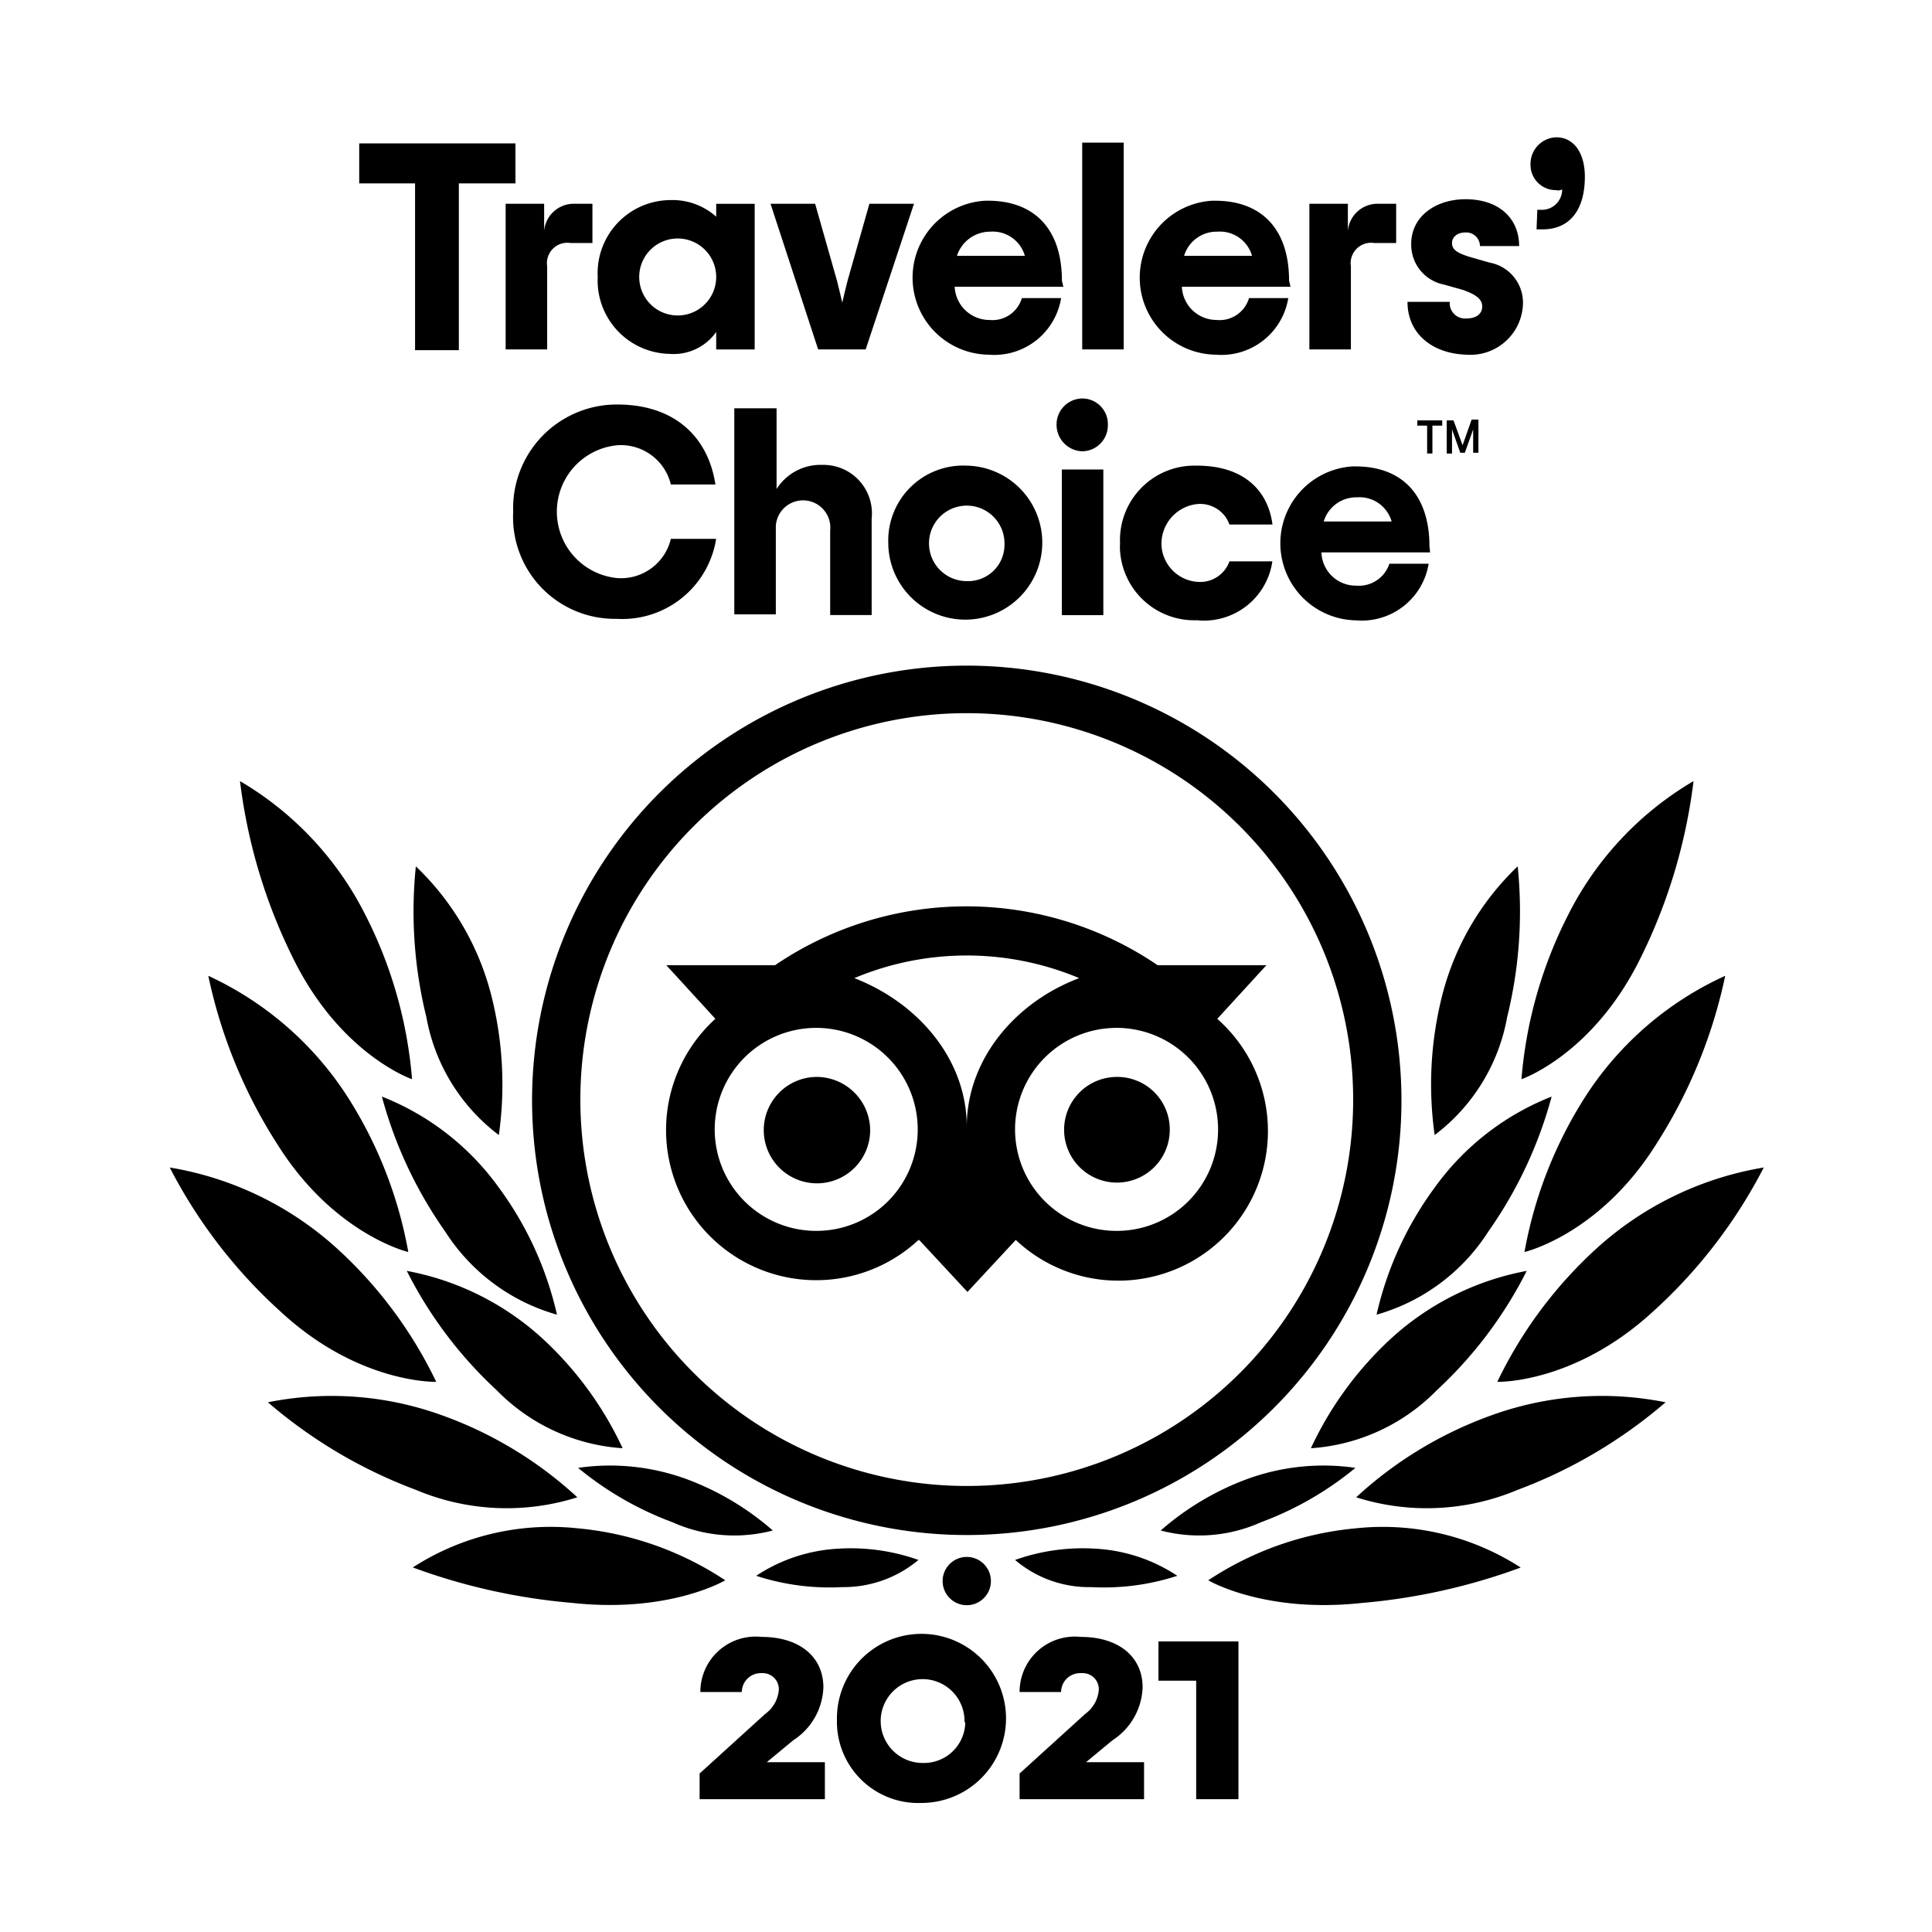 <svg id="TC_L" xmlns="http://www.w3.org/2000/svg" width="104" height="104" viewBox="0 0 104 104">
  <g id="Layer_2_1_">
    <g id="Layer_1-2">
      <rect id="Rectangle_27" data-name="Rectangle 27" width="104" height="104" fill="none"/>
      <path id="Path_187" data-name="Path 187" d="M56.009,21.153H52.963v8.978H50.606V21.153H47.6V19h8.409Z" transform="translate(-28.263 -11.281)"/>
      <path id="Path_188" data-name="Path 188" d="M71.672,27v2.113H70.494a1.1,1.1,0,0,0-1.259,1.259v4.469H67V27h2.072v1.463A1.6,1.6,0,0,1,70.7,27Z" transform="translate(-39.781 -16.031)"/>
      <path id="Path_189" data-name="Path 189" d="M79.2,30.639A3.935,3.935,0,0,1,83.1,26.5a3.527,3.527,0,0,1,2.478.894V26.7H87.65v7.841H85.578V33.6a2.809,2.809,0,0,1-2.519,1.178A3.952,3.952,0,0,1,79.2,30.639Zm6.378,0a2.072,2.072,0,0,0-4.144,0h0a2.072,2.072,0,1,0,4.144,0Z" transform="translate(-47.025 -15.729)"/>
      <path id="Path_190" data-name="Path 190" d="M102.1,27h2.4l1.178,4.144c.122.488.2.813.284,1.178.081-.366.162-.691.284-1.178L107.422,27h2.4l-2.6,7.841h-2.559Z" transform="translate(-60.622 -16.031)"/>
      <path id="Path_191" data-name="Path 191" d="M129.021,31.231h-5.85a1.874,1.874,0,0,0,1.869,1.787,1.649,1.649,0,0,0,1.747-1.178H128.9a3.646,3.646,0,0,1-3.9,3.047,4.148,4.148,0,0,1-.2-8.288h.162c2.478,0,3.981,1.5,3.981,4.306Zm-5.728-1.666h3.656a1.8,1.8,0,0,0-1.869-1.3,1.878,1.878,0,0,0-1.787,1.3Z" transform="translate(-71.78 -15.794)"/>
      <path id="Path_192" data-name="Path 192" d="M143.4,18.9h2.234V30.031H143.4Z" transform="translate(-85.144 -11.222)"/>
      <path id="Path_193" data-name="Path 193" d="M159.121,31.231h-5.85a1.874,1.874,0,0,0,1.869,1.787,1.649,1.649,0,0,0,1.747-1.178H159a3.646,3.646,0,0,1-3.9,3.047,4.148,4.148,0,0,1-.2-8.288h.162c2.478,0,3.981,1.5,3.981,4.306Zm-5.728-1.666h3.656a1.8,1.8,0,0,0-1.869-1.3,1.828,1.828,0,0,0-1.788,1.3Z" transform="translate(-89.652 -15.794)"/>
      <path id="Path_194" data-name="Path 194" d="M178.172,27v2.113h-1.178a1.1,1.1,0,0,0-1.259,1.259v4.469H173.5V27h2.072v1.463A1.6,1.6,0,0,1,177.2,27Z" transform="translate(-103.016 -16.031)"/>
      <path id="Path_195" data-name="Path 195" d="M186.5,31.925h2.275a.823.823,0,0,0,.772.894h.122c.528,0,.853-.244.853-.65s-.366-.65-1.056-.894l-1.016-.284A2.185,2.185,0,0,1,186.7,28.8c0-1.462,1.3-2.4,2.925-2.4,1.828,0,2.884,1.056,2.884,2.519H190.4a.738.738,0,0,0-.772-.731h0c-.447,0-.731.244-.731.569,0,.366.284.528.894.731l1.137.325a2.189,2.189,0,0,1,1.788,2.194,2.828,2.828,0,0,1-3.006,2.762C187.881,34.728,186.5,33.672,186.5,31.925Z" transform="translate(-110.734 -15.675)"/>
      <path id="Path_196" data-name="Path 196" d="M203.166,22.1h.2a1.092,1.092,0,0,0,1.138-1.056V21a.432.432,0,0,1-.325.041A1.361,1.361,0,0,1,202.8,19.7v-.081a1.431,1.431,0,0,1,1.381-1.422h0c1.016,0,1.544.934,1.544,2.112,0,1.95-.934,2.844-2.275,2.844h-.325Z" transform="translate(-120.412 -10.806)"/>
      <path id="Path_197" data-name="Path 197" d="M68,59.369A5.579,5.579,0,0,1,73.606,53.6c3.006,0,4.875,1.666,5.281,4.306h-2.4a2.766,2.766,0,0,0-2.884-2.113,3.591,3.591,0,0,0,0,7.15,2.757,2.757,0,0,0,2.884-2.112h2.438a5.116,5.116,0,0,1-5.363,4.306A5.476,5.476,0,0,1,68,59.369Z" transform="translate(-40.375 -31.825)"/>
      <path id="Path_198" data-name="Path 198" d="M97.341,54.1h2.234v4.347a2.8,2.8,0,0,1,2.478-1.3,2.609,2.609,0,0,1,2.641,2.884v5.2h-2.234v-4.55a1.468,1.468,0,1,0-2.925-.244v4.753H97.3V54.1Z" transform="translate(-57.772 -32.122)"/>
      <path id="Path_199" data-name="Path 199" d="M117.7,65.844a4.033,4.033,0,0,1,4.225-4.144,4.145,4.145,0,1,1-4.225,4.144Zm6.256,0a2.032,2.032,0,1,0-2.031,2.072,1.96,1.96,0,0,0,2.031-1.909Z" transform="translate(-69.884 -36.634)"/>
      <path id="Path_200" data-name="Path 200" d="M140,54.222a1.4,1.4,0,0,1,1.381-1.422,1.379,1.379,0,0,1,1.381,1.422,1.4,1.4,0,0,1-1.381,1.422h0A1.432,1.432,0,0,1,140,54.222Zm.284,2.4h2.234v7.841h-2.234Z" transform="translate(-83.125 -31.35)"/>
      <path id="Path_201" data-name="Path 201" d="M148.4,65.844a4.006,4.006,0,0,1,3.9-4.144h.244c2.478,0,3.819,1.3,4.063,3.169h-2.316a1.674,1.674,0,0,0-1.747-1.1,2.151,2.151,0,0,0-1.909,2.275,2.087,2.087,0,0,0,1.909,1.909,1.675,1.675,0,0,0,1.747-1.1H156.6a3.719,3.719,0,0,1-4.062,3.169,4.006,4.006,0,0,1-4.144-3.9Z" transform="translate(-88.109 -36.634)"/>
      <path id="Path_202" data-name="Path 202" d="M177.68,66.431h-5.85a1.847,1.847,0,0,0,1.869,1.788,1.727,1.727,0,0,0,1.788-1.178H177.6a3.646,3.646,0,0,1-3.9,3.047,4.148,4.148,0,0,1-.2-8.287h.163c2.478,0,3.981,1.5,3.981,4.306Zm-5.728-1.666h3.656a1.8,1.8,0,0,0-1.869-1.3A1.828,1.828,0,0,0,171.952,64.766Z" transform="translate(-100.696 -36.694)"/>
      <path id="Path_203" data-name="Path 203" d="M187.8,55.7h1.341v.284h-.528v1.5h-.284v-1.5H187.8Z" transform="translate(-111.506 -33.072)"/>
      <path id="Path_204" data-name="Path 204" d="M192.553,56.981l-.488-1.341H191.7v1.787h.284v-1.3l.447,1.259h.244l.447-1.259v1.259h.284V55.6h-.366Z" transform="translate(-113.822 -33.013)"/>
    </g>
  </g>
  <g id="Group_38" data-name="Group 38" transform="translate(9.141 35.831)">
    <path id="Path_205" data-name="Path 205" d="M92.7,224.253l3.534-3.209a1.774,1.774,0,0,0,.731-1.3.867.867,0,0,0-.853-.894h-.122a1.025,1.025,0,0,0-1.016.975v.041H92.741a2.974,2.974,0,0,1,3.291-2.966c2.031,0,3.331,1.056,3.331,2.722a3.533,3.533,0,0,1-1.625,2.844l-1.422,1.178h3.128v1.991H92.7Z" transform="translate(-64.181 -164.616)"/>
    <path id="Path_206" data-name="Path 206" d="M110.9,221.369a4.551,4.551,0,1,1,4.55,4.469A4.376,4.376,0,0,1,110.9,221.369Zm6.866,0a2.256,2.256,0,1,0-2.234,2.316,2.22,2.22,0,0,0,2.275-2.153A.244.244,0,0,1,117.766,221.369Z" transform="translate(-74.988 -164.616)"/>
    <path id="Path_207" data-name="Path 207" d="M135.1,224.253l3.534-3.209a1.774,1.774,0,0,0,.731-1.3.867.867,0,0,0-.853-.894h-.162a1.025,1.025,0,0,0-1.016.975v.041H135.1a2.974,2.974,0,0,1,3.291-2.966c2.031,0,3.331,1.056,3.331,2.722a3.533,3.533,0,0,1-1.625,2.844l-1.422,1.178H141.8v1.991h-6.7Z" transform="translate(-89.356 -164.616)"/>
    <path id="Path_208" data-name="Path 208" d="M93.9,88.2a23.4,23.4,0,1,0,23.4,23.4A23.406,23.406,0,0,0,93.9,88.2Zm0,44.159a20.8,20.8,0,1,1,20.8-20.8,20.788,20.788,0,0,1-20.8,20.8Zm-5.2-19.175a2.864,2.864,0,1,1-2.884-2.844h0a2.887,2.887,0,0,1,2.884,2.844Zm16.128,0a2.844,2.844,0,1,1-2.844-2.844,2.826,2.826,0,0,1,2.844,2.844Zm2.559-5.972,2.641-2.884h-5.85a18.319,18.319,0,0,0-20.6,0h-5.85l2.641,2.884a8.081,8.081,0,1,0,10.888,11.944c.041,0,.041-.041.081-.041l2.6,2.8,2.6-2.8a8.052,8.052,0,1,0,10.847-11.9ZM85.816,118.628a5.464,5.464,0,1,1,5.444-5.484h0a5.453,5.453,0,0,1-5.444,5.484Zm8.084-5.606c0-3.616-2.6-6.662-6.053-8a15.641,15.641,0,0,1,12.106,0C96.5,106.319,93.9,109.406,93.9,113.022Zm8.084,5.606a5.464,5.464,0,1,1,5.444-5.484h0A5.453,5.453,0,0,1,101.984,118.628Z" transform="translate(-51 -88.2)"/>
    <path id="Path_209" data-name="Path 209" d="M71.519,205.193a17.211,17.211,0,0,0-7.963-2.8A13.678,13.678,0,0,0,54.7,204.5a32.741,32.741,0,0,0,8.572,1.909C68.512,206.981,71.519,205.193,71.519,205.193Z" transform="translate(-41.619 -155.956)"/>
    <path id="Path_210" data-name="Path 210" d="M52.156,190.424A21.358,21.358,0,0,0,44.844,186a17.426,17.426,0,0,0-9.344-.691,26.3,26.3,0,0,0,7.962,4.713A12.589,12.589,0,0,0,52.156,190.424Z" transform="translate(-30.219 -145.655)"/>
    <path id="Path_211" data-name="Path 211" d="M36.841,166.238a23.37,23.37,0,0,0-5.444-7.272,17.683,17.683,0,0,0-8.9-4.266,27.3,27.3,0,0,0,6.013,7.8C32.7,166.359,36.841,166.238,36.841,166.238Z" transform="translate(-22.5 -127.684)"/>
    <path id="Path_212" data-name="Path 212" d="M38.366,144.169a23.077,23.077,0,0,0-3.331-8.45A17.764,17.764,0,0,0,27.6,129.3a27.111,27.111,0,0,0,3.737,9.1C34.384,143.234,38.366,144.169,38.366,144.169Z" transform="translate(-25.528 -112.603)"/>
    <path id="Path_213" data-name="Path 213" d="M41.062,119.547a23.647,23.647,0,0,0-2.519-8.856A17.434,17.434,0,0,0,31.8,103.5a29.422,29.422,0,0,0,2.884,9.587C37.244,118.247,41.062,119.547,41.062,119.547Z" transform="translate(-28.022 -97.284)"/>
    <path id="Path_214" data-name="Path 214" d="M65.519,177.947a18.808,18.808,0,0,0-4.387-5.972A14.838,14.838,0,0,0,53.9,168.4a22.63,22.63,0,0,0,4.834,6.419A10.444,10.444,0,0,0,65.519,177.947Z" transform="translate(-41.144 -135.819)"/>
    <path id="Path_215" data-name="Path 215" d="M87.081,197.69a14.923,14.923,0,0,0-4.631-2.762,11.972,11.972,0,0,0-5.85-.609,17.6,17.6,0,0,0,5.078,2.925A8.13,8.13,0,0,0,87.081,197.69Z" transform="translate(-54.622 -151.134)"/>
    <path id="Path_216" data-name="Path 216" d="M108.934,205.784a10.88,10.88,0,0,0-4.266-.609,8.849,8.849,0,0,0-4.469,1.463,12.769,12.769,0,0,0,4.631.609A6.283,6.283,0,0,0,108.934,205.784Z" transform="translate(-68.634 -157.643)"/>
    <path id="Path_217" data-name="Path 217" d="M60.025,157.041a18.371,18.371,0,0,0-3.088-6.784A14.118,14.118,0,0,0,50.6,145.3a22.94,22.94,0,0,0,3.412,7.272A10.543,10.543,0,0,0,60.025,157.041Z" transform="translate(-39.184 -122.103)"/>
    <path id="Path_218" data-name="Path 218" d="M59.385,129.262a19.492,19.492,0,0,0-.406-7.516,14.562,14.562,0,0,0-4.062-6.947,23.756,23.756,0,0,0,.569,8.125A10.194,10.194,0,0,0,59.385,129.262Z" transform="translate(-41.673 -103.994)"/>
    <path id="Path_219" data-name="Path 219" d="M160.1,205.193a17.211,17.211,0,0,1,7.963-2.8,13.677,13.677,0,0,1,8.856,2.113,32.741,32.741,0,0,1-8.572,1.909C163.106,206.981,160.1,205.193,160.1,205.193Z" transform="translate(-104.2 -155.956)"/>
    <path id="Path_220" data-name="Path 220" d="M179.7,190.424A21.359,21.359,0,0,1,187.012,186a17.426,17.426,0,0,1,9.344-.691,26.3,26.3,0,0,1-7.962,4.713A12.589,12.589,0,0,1,179.7,190.424Z" transform="translate(-115.838 -145.655)"/>
    <path id="Path_221" data-name="Path 221" d="M198.4,166.238a23.37,23.37,0,0,1,5.444-7.272,17.683,17.683,0,0,1,8.9-4.266,27.3,27.3,0,0,1-6.012,7.8C202.5,166.359,198.4,166.238,198.4,166.238Z" transform="translate(-126.941 -127.684)"/>
    <path id="Path_222" data-name="Path 222" d="M202,144.169a23.077,23.077,0,0,1,3.331-8.45,17.63,17.63,0,0,1,7.475-6.419,27.111,27.111,0,0,1-3.738,9.1C206.022,143.234,202,144.169,202,144.169Z" transform="translate(-129.078 -112.603)"/>
    <path id="Path_223" data-name="Path 223" d="M201.6,119.547a23.647,23.647,0,0,1,2.519-8.856,17.434,17.434,0,0,1,6.744-7.191,29.422,29.422,0,0,1-2.884,9.587C205.419,118.247,201.6,119.547,201.6,119.547Z" transform="translate(-128.841 -97.284)"/>
    <path id="Path_224" data-name="Path 224" d="M173.7,177.947a18.808,18.808,0,0,1,4.387-5.972,14.838,14.838,0,0,1,7.231-3.575,22.63,22.63,0,0,1-4.834,6.419A10.444,10.444,0,0,1,173.7,177.947Z" transform="translate(-112.275 -135.819)"/>
    <path id="Path_225" data-name="Path 225" d="M153.8,197.69a14.923,14.923,0,0,1,4.631-2.762,11.972,11.972,0,0,1,5.85-.609,17.6,17.6,0,0,1-5.078,2.925A8.13,8.13,0,0,1,153.8,197.69Z" transform="translate(-100.459 -151.134)"/>
    <path id="Path_226" data-name="Path 226" d="M134.5,205.784a10.88,10.88,0,0,1,4.266-.609,8.849,8.849,0,0,1,4.469,1.463,12.769,12.769,0,0,1-4.631.609A6.148,6.148,0,0,1,134.5,205.784Z" transform="translate(-89 -157.643)"/>
    <path id="Path_227" data-name="Path 227" d="M182.4,157.041a18.371,18.371,0,0,1,3.087-6.784,14.118,14.118,0,0,1,6.338-4.956,22.941,22.941,0,0,1-3.413,7.272A10.543,10.543,0,0,1,182.4,157.041Z" transform="translate(-117.441 -122.103)"/>
    <path id="Path_228" data-name="Path 228" d="M189.817,129.262a19.492,19.492,0,0,1,.406-7.516,14.563,14.563,0,0,1,4.063-6.947,23.756,23.756,0,0,1-.569,8.125A10.2,10.2,0,0,1,189.817,129.262Z" transform="translate(-121.73 -103.994)"/>
    <circle id="Ellipse_5" data-name="Ellipse 5" cx="1.3" cy="1.3" r="1.3" transform="translate(41.6 47.978)"/>
    <path id="Path_229" data-name="Path 229" d="M155.531,219.613H153.5V217.5h4.306v8.491h-2.275Z" transform="translate(-100.281 -164.972)"/>
  </g>
</svg>
